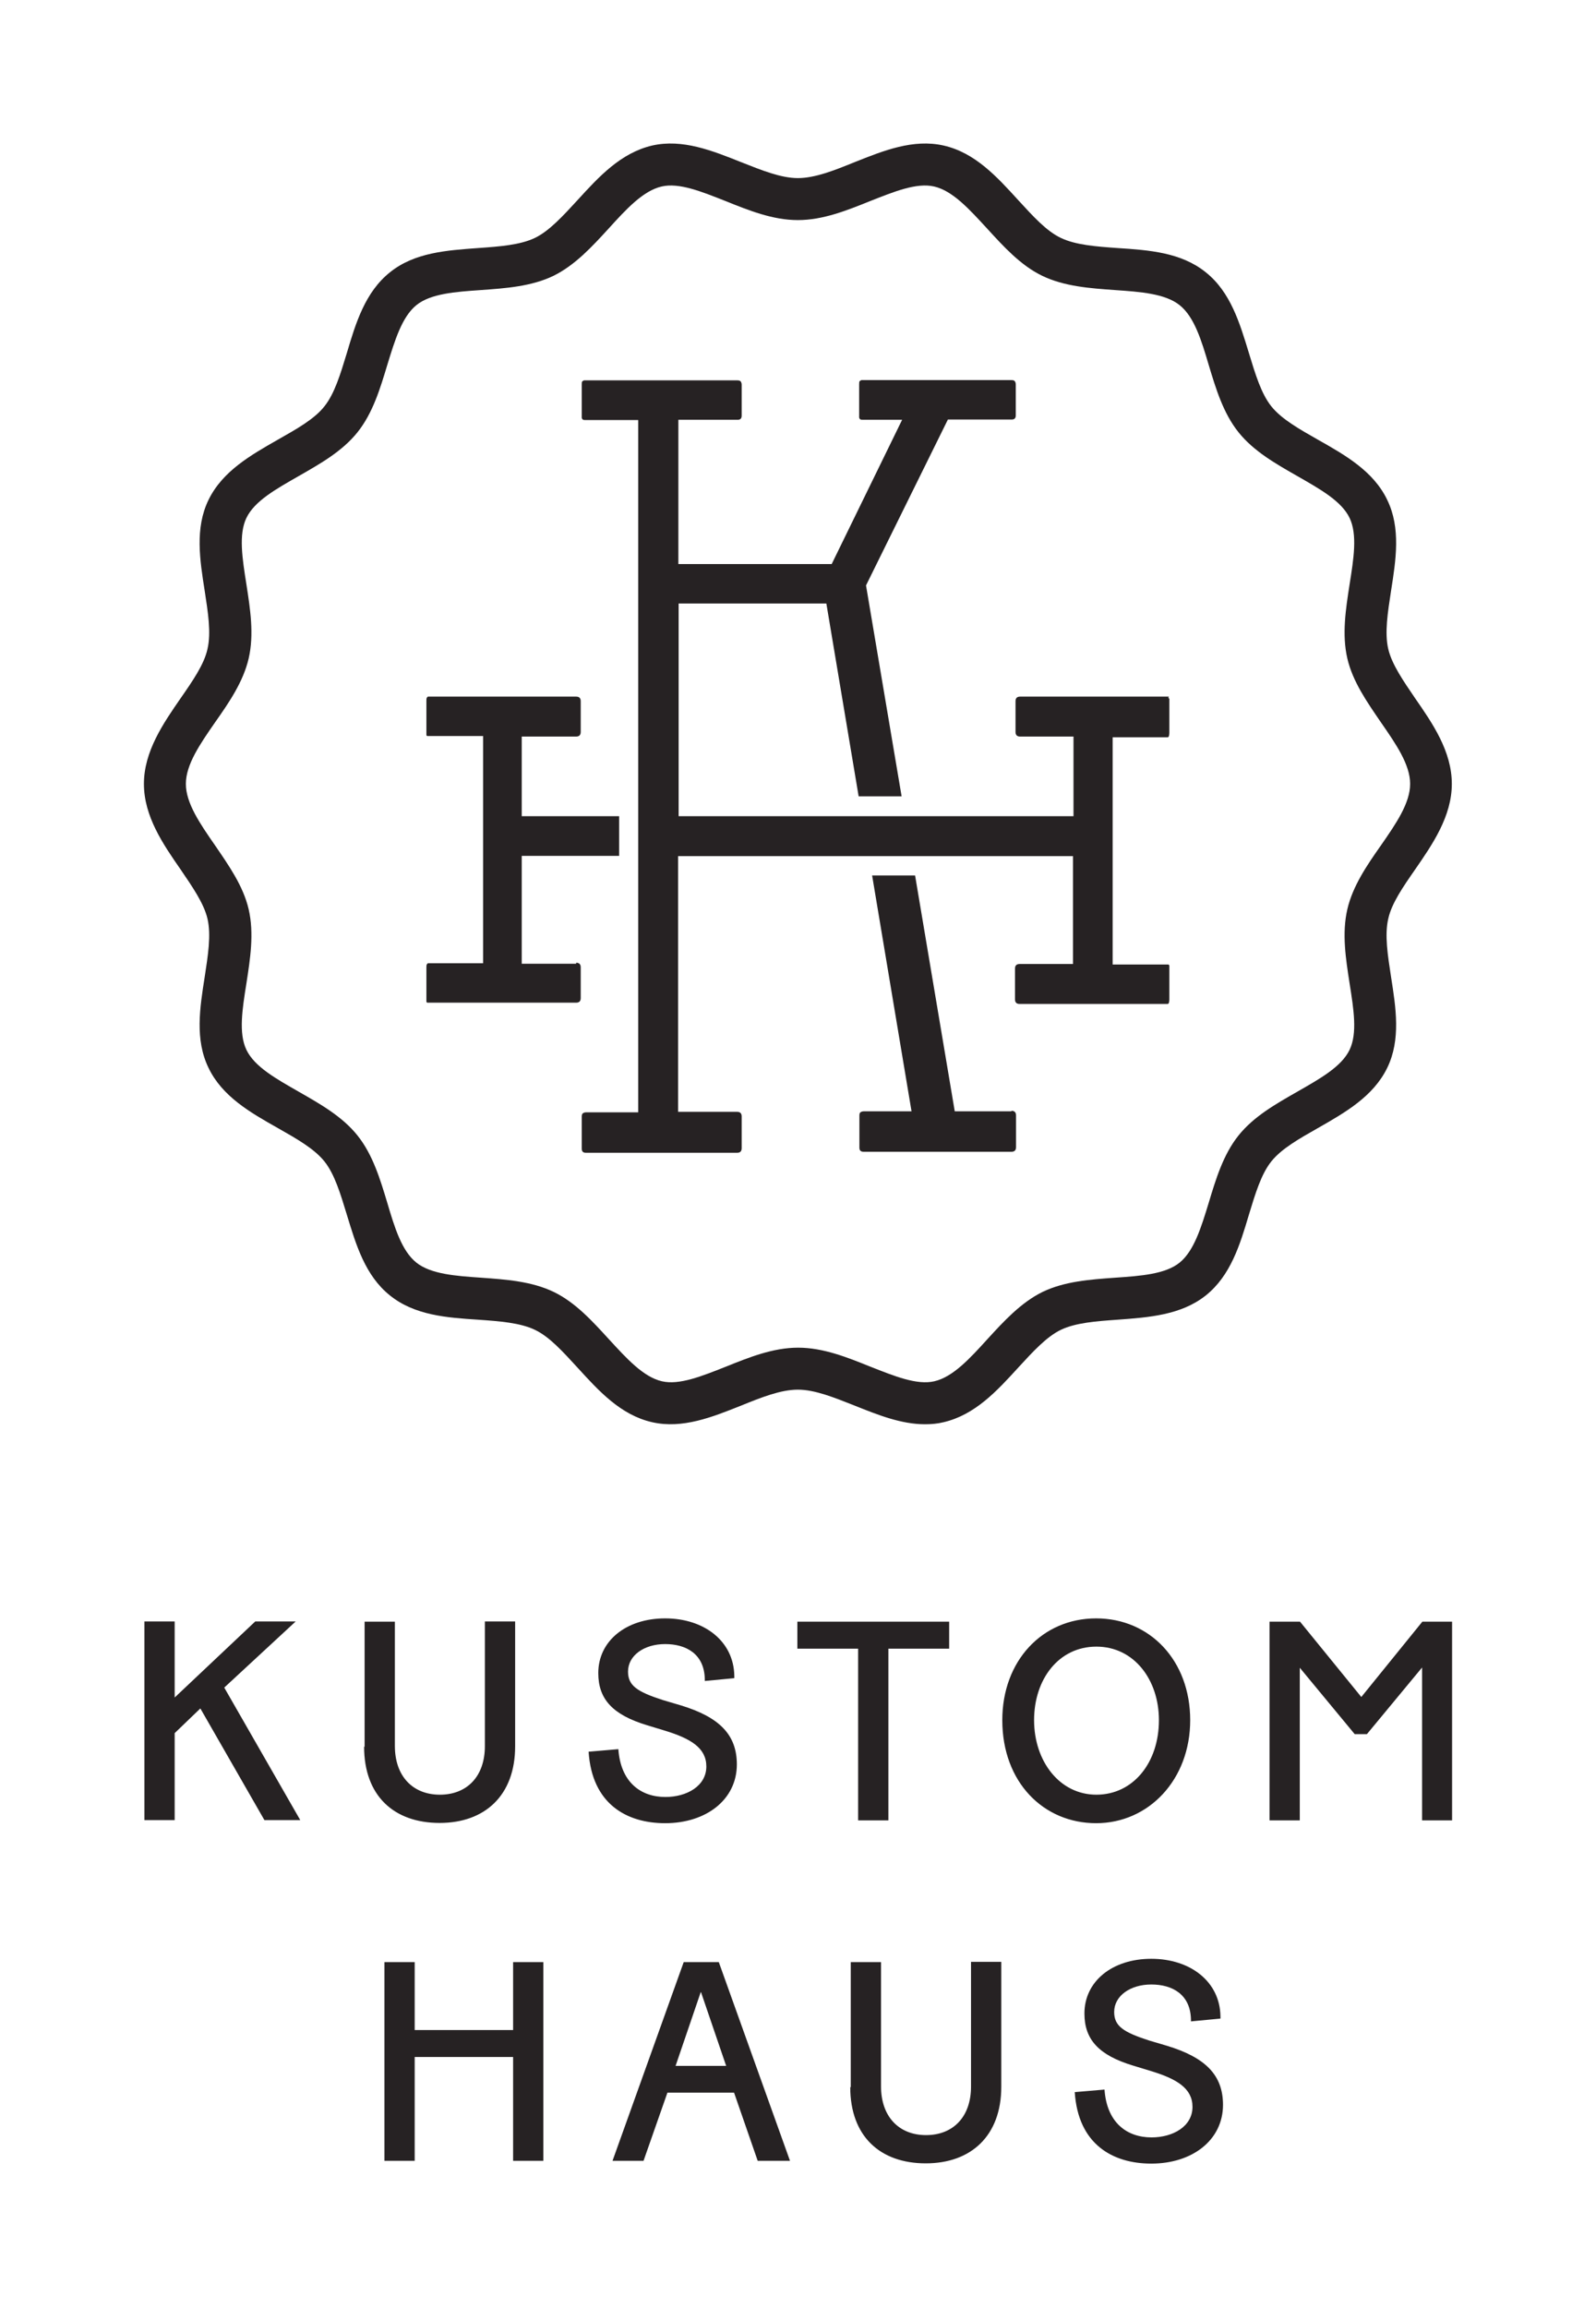 <?xml version="1.0" encoding="UTF-8"?>
<svg id="Layer_1" data-name="Layer 1" xmlns="http://www.w3.org/2000/svg" viewBox="0 0 62.77 90.71">
  <defs>
    <style>
      .cls-1 {
        fill: #262223;
      }
    </style>
  </defs>
  <path class="cls-1" d="m36.38,55.98c-.94,0-1.86-.37-2.76-.73-.81-.32-1.57-.63-2.24-.63s-1.43.3-2.24.63c-1.13.45-2.3.92-3.49.65-1.24-.28-2.1-1.23-2.94-2.15-.57-.62-1.1-1.21-1.67-1.48-.58-.28-1.39-.34-2.24-.4-1.23-.08-2.49-.17-3.46-.95-.98-.78-1.34-2-1.7-3.18-.25-.82-.48-1.59-.88-2.09-.4-.5-1.09-.89-1.83-1.31-1.08-.61-2.19-1.24-2.73-2.37-.54-1.11-.34-2.36-.15-3.57.13-.85.26-1.65.11-2.29-.14-.6-.59-1.25-1.06-1.94-.68-.98-1.44-2.08-1.44-3.36s.77-2.39,1.44-3.36c.48-.69.93-1.34,1.06-1.94.15-.64.02-1.44-.11-2.29-.19-1.21-.39-2.46.15-3.57.55-1.13,1.66-1.76,2.73-2.37.74-.42,1.44-.81,1.83-1.31.4-.5.63-1.27.88-2.09.35-1.18.72-2.4,1.7-3.18.97-.78,2.24-.86,3.46-.95.85-.06,1.66-.12,2.24-.4.56-.27,1.1-.86,1.67-1.48.84-.92,1.7-1.86,2.94-2.15,1.19-.27,2.36.2,3.49.65.81.32,1.57.63,2.24.63s1.43-.3,2.24-.63c1.13-.45,2.3-.92,3.49-.65,1.24.28,2.1,1.23,2.94,2.15.57.62,1.1,1.21,1.67,1.48.58.28,1.39.34,2.24.4,1.23.08,2.49.17,3.46.95.98.78,1.34,2,1.7,3.18.25.82.48,1.59.88,2.09.4.5,1.09.89,1.83,1.31,1.08.61,2.19,1.24,2.73,2.37.54,1.11.34,2.36.15,3.57-.13.85-.26,1.65-.11,2.29.14.6.59,1.25,1.06,1.94.68.98,1.44,2.08,1.44,3.36s-.77,2.39-1.44,3.36c-.48.69-.93,1.34-1.06,1.94-.15.64-.02,1.44.11,2.29.19,1.21.39,2.46-.15,3.57-.55,1.13-1.66,1.76-2.73,2.37-.74.42-1.43.81-1.83,1.31-.4.5-.63,1.27-.88,2.09-.35,1.18-.72,2.4-1.7,3.18-.97.77-2.24.86-3.46.95-.85.06-1.66.12-2.24.4-.56.27-1.1.86-1.67,1.48-.84.92-1.7,1.86-2.94,2.15-.24.06-.49.08-.73.08Zm-4.99-3.01c.99,0,1.93.38,2.85.75.94.37,1.82.73,2.51.57.73-.17,1.39-.89,2.08-1.65.65-.71,1.32-1.44,2.17-1.86.87-.42,1.88-.49,2.85-.56,1.02-.07,1.98-.14,2.54-.59.57-.46.85-1.38,1.15-2.36.28-.93.57-1.89,1.17-2.64.6-.75,1.47-1.24,2.31-1.72.89-.51,1.74-.98,2.06-1.65.31-.65.16-1.59,0-2.6-.15-.97-.31-1.97-.09-2.92.21-.91.77-1.73,1.32-2.51.59-.85,1.15-1.66,1.15-2.42s-.56-1.57-1.15-2.42c-.54-.79-1.11-1.6-1.32-2.51-.22-.95-.06-1.95.09-2.92.16-1,.31-1.95,0-2.6-.32-.67-1.17-1.14-2.06-1.65-.84-.48-1.71-.97-2.31-1.72-.6-.75-.89-1.71-1.17-2.64-.29-.98-.57-1.9-1.15-2.36-.57-.45-1.53-.52-2.55-.59-.97-.07-1.98-.14-2.85-.56-.85-.41-1.52-1.15-2.17-1.86-.7-.76-1.35-1.48-2.08-1.65-.69-.16-1.57.2-2.51.57-.92.37-1.86.75-2.85.75s-1.93-.38-2.85-.75c-.94-.37-1.82-.73-2.51-.57-.73.17-1.39.89-2.08,1.65-.65.71-1.32,1.44-2.17,1.86-.87.42-1.88.49-2.85.56-1.02.07-1.98.14-2.54.59-.57.46-.85,1.38-1.15,2.36-.28.93-.57,1.89-1.17,2.64-.6.75-1.47,1.24-2.31,1.72-.89.51-1.74.98-2.06,1.65-.31.65-.16,1.59,0,2.6.15.97.31,1.97.09,2.92-.21.91-.77,1.73-1.32,2.51-.59.85-1.15,1.66-1.15,2.42s.56,1.57,1.15,2.42c.54.79,1.11,1.6,1.32,2.51.22.95.06,1.95-.09,2.92-.16,1-.31,1.95,0,2.6.32.67,1.17,1.14,2.06,1.65.84.48,1.71.97,2.31,1.72.6.75.89,1.71,1.17,2.64.29.98.57,1.9,1.15,2.36.57.45,1.53.52,2.55.59.97.07,1.98.14,2.85.56.85.41,1.52,1.15,2.17,1.86.7.76,1.35,1.48,2.08,1.65.69.16,1.57-.2,2.51-.57.92-.37,1.86-.75,2.85-.75Zm14.58-25.59h-5.85c-.12,0-.18.06-.18.18v1.21c0,.12.06.18.18.18h2.1v3.13h-15.53v-8.36h5.81l1.27,7.58h1.69l-1.4-8.29,3.22-6.52h2.5c.06,0,.1-.01.13-.04.03-.03.04-.07.04-.13v-1.21c0-.06-.02-.1-.04-.13-.03-.03-.07-.04-.13-.04h-5.9s-.05.02-.07.04c-.02.03-.02.07-.02.13v1.3s.01.05.04.07c.03.02.07.02.13.02h1.52l-2.77,5.67h-6.03v-5.67h2.32c.06,0,.1-.01.13-.04.03-.03.04-.07.04-.13v-1.21c0-.06-.02-.1-.04-.13-.03-.03-.07-.04-.13-.04h-6.03s-.05.02-.07.04c-.02.03-.02.07-.02.13v1.3s.01.05.04.07c.03.02.07.02.13.02h2.05v27.21h-2.05c-.06,0-.1.02-.13.04-.03.03-.04.07-.04.13v1.25c0,.06.01.1.04.13.03.03.07.04.13.04h5.94c.12,0,.18-.06.18-.18v-1.25c0-.12-.06-.18-.18-.18h-2.32v-10.05h15.53v4.24h-2.1c-.12,0-.18.06-.18.18v1.21c0,.12.06.18.18.18h5.83s.03-.01.04-.04c.01-.03.02-.07.02-.13v-1.34s-.02-.04-.04-.04h-2.19v-8.93h2.17s.03-.01.04-.04c.01-.03.02-.07.02-.13v-1.34s-.02-.04-.04-.04Zm-6.19,16.3h-2.23l-1.56-9.27h-1.69l1.55,9.27h-1.88c-.06,0-.1.02-.13.04s-.04.07-.04.13v1.25c0,.06.01.1.04.13.03.03.07.04.13.04h5.81c.12,0,.18-.06.18-.18v-1.25c0-.12-.06-.18-.18-.18Zm-17.12-5.8h-2.14v-4.24h3.83v-1.56h-3.83v-3.13h2.14c.12,0,.18-.06.18-.18v-1.21c0-.12-.06-.18-.18-.18h-5.83s-.03.02-.04.04c-.02.03-.02.07-.02.13v1.34s.01.04.04.04h2.19v8.93h-2.17s-.03.02-.04.04c-.02.03-.02.08-.02.13v1.34s.01.04.04.04h5.85c.12,0,.18-.06.18-.18v-1.21c0-.12-.06-.18-.18-.18Zm-14.78,29.27l-1.01.97v3.42h-1.19v-7.81h1.19v2.99l3.17-2.99h1.59l-2.81,2.6,2.99,5.21h-1.41l-2.52-4.39Zm6.46,1.51v-4.92h1.19v4.88c0,1.2.71,1.92,1.77,1.92s1.77-.71,1.77-1.91v-4.9h1.19v4.91c0,1.92-1.18,3.01-2.97,3.01s-2.97-1.06-2.97-3Zm8.81.19l1.17-.1c.09,1.29.87,1.88,1.85,1.88.84,0,1.61-.43,1.61-1.2,0-.73-.62-1.1-1.64-1.41l-.69-.21c-1.36-.41-1.92-1.03-1.92-2.05,0-1.26,1.09-2.15,2.63-2.15s2.7.9,2.72,2.26v.09l-1.16.11v-.07c-.02-.99-.73-1.38-1.56-1.38s-1.46.45-1.46,1.08c0,.55.35.79,1.37,1.12l.71.21c1.51.46,2.2,1.15,2.2,2.32,0,1.38-1.2,2.31-2.82,2.31-1.53,0-2.88-.77-3.01-2.81Zm11.79-4.05v6.75h-1.19v-6.75h-2.39v-1.06h5.97v1.06h-2.39Zm4.48,2.81c0-2.33,1.57-4,3.69-4s3.7,1.66,3.7,4-1.63,4.05-3.7,4.05-3.69-1.61-3.69-4.05Zm6.16,0c0-1.59-.98-2.89-2.46-2.89s-2.45,1.28-2.45,2.89,1,2.93,2.45,2.93,2.46-1.26,2.46-2.93Zm5.53,3.94h-1.18v-7.81h1.2l2.41,2.96,2.4-2.96h1.17v7.81h-1.18v-6.01l-2.17,2.62h-.48l-2.16-2.61v6Zm-30.93,9.3h-3.87v4.08h-1.19v-7.81h1.19v2.67h3.87v-2.67h1.19v7.81h-1.19v-4.08Zm8.7,1.4h-2.63l-.94,2.68h-1.22l2.8-7.81h1.38l2.8,7.81h-1.27l-.93-2.68Zm-2.32-1.05h2l-.99-2.9h-.01l-.99,2.9Zm6.9.84v-4.92h1.19v4.88c0,1.2.71,1.92,1.77,1.92s1.77-.71,1.77-1.91v-4.9h1.19v4.91c0,1.92-1.18,3.01-2.97,3.01s-2.97-1.06-2.97-3Zm8.81.19l1.17-.1c.09,1.29.87,1.88,1.85,1.88.84,0,1.61-.43,1.61-1.2,0-.73-.62-1.1-1.64-1.41l-.69-.21c-1.36-.41-1.92-1.03-1.92-2.05,0-1.26,1.09-2.15,2.63-2.15s2.7.9,2.72,2.26v.09l-1.16.11v-.07c-.02-.99-.73-1.38-1.56-1.38s-1.46.45-1.46,1.08c0,.55.35.79,1.37,1.12l.71.21c1.51.46,2.2,1.15,2.2,2.32,0,1.38-1.2,2.31-2.82,2.31-1.53,0-2.88-.77-3.01-2.81Z"/>
</svg>